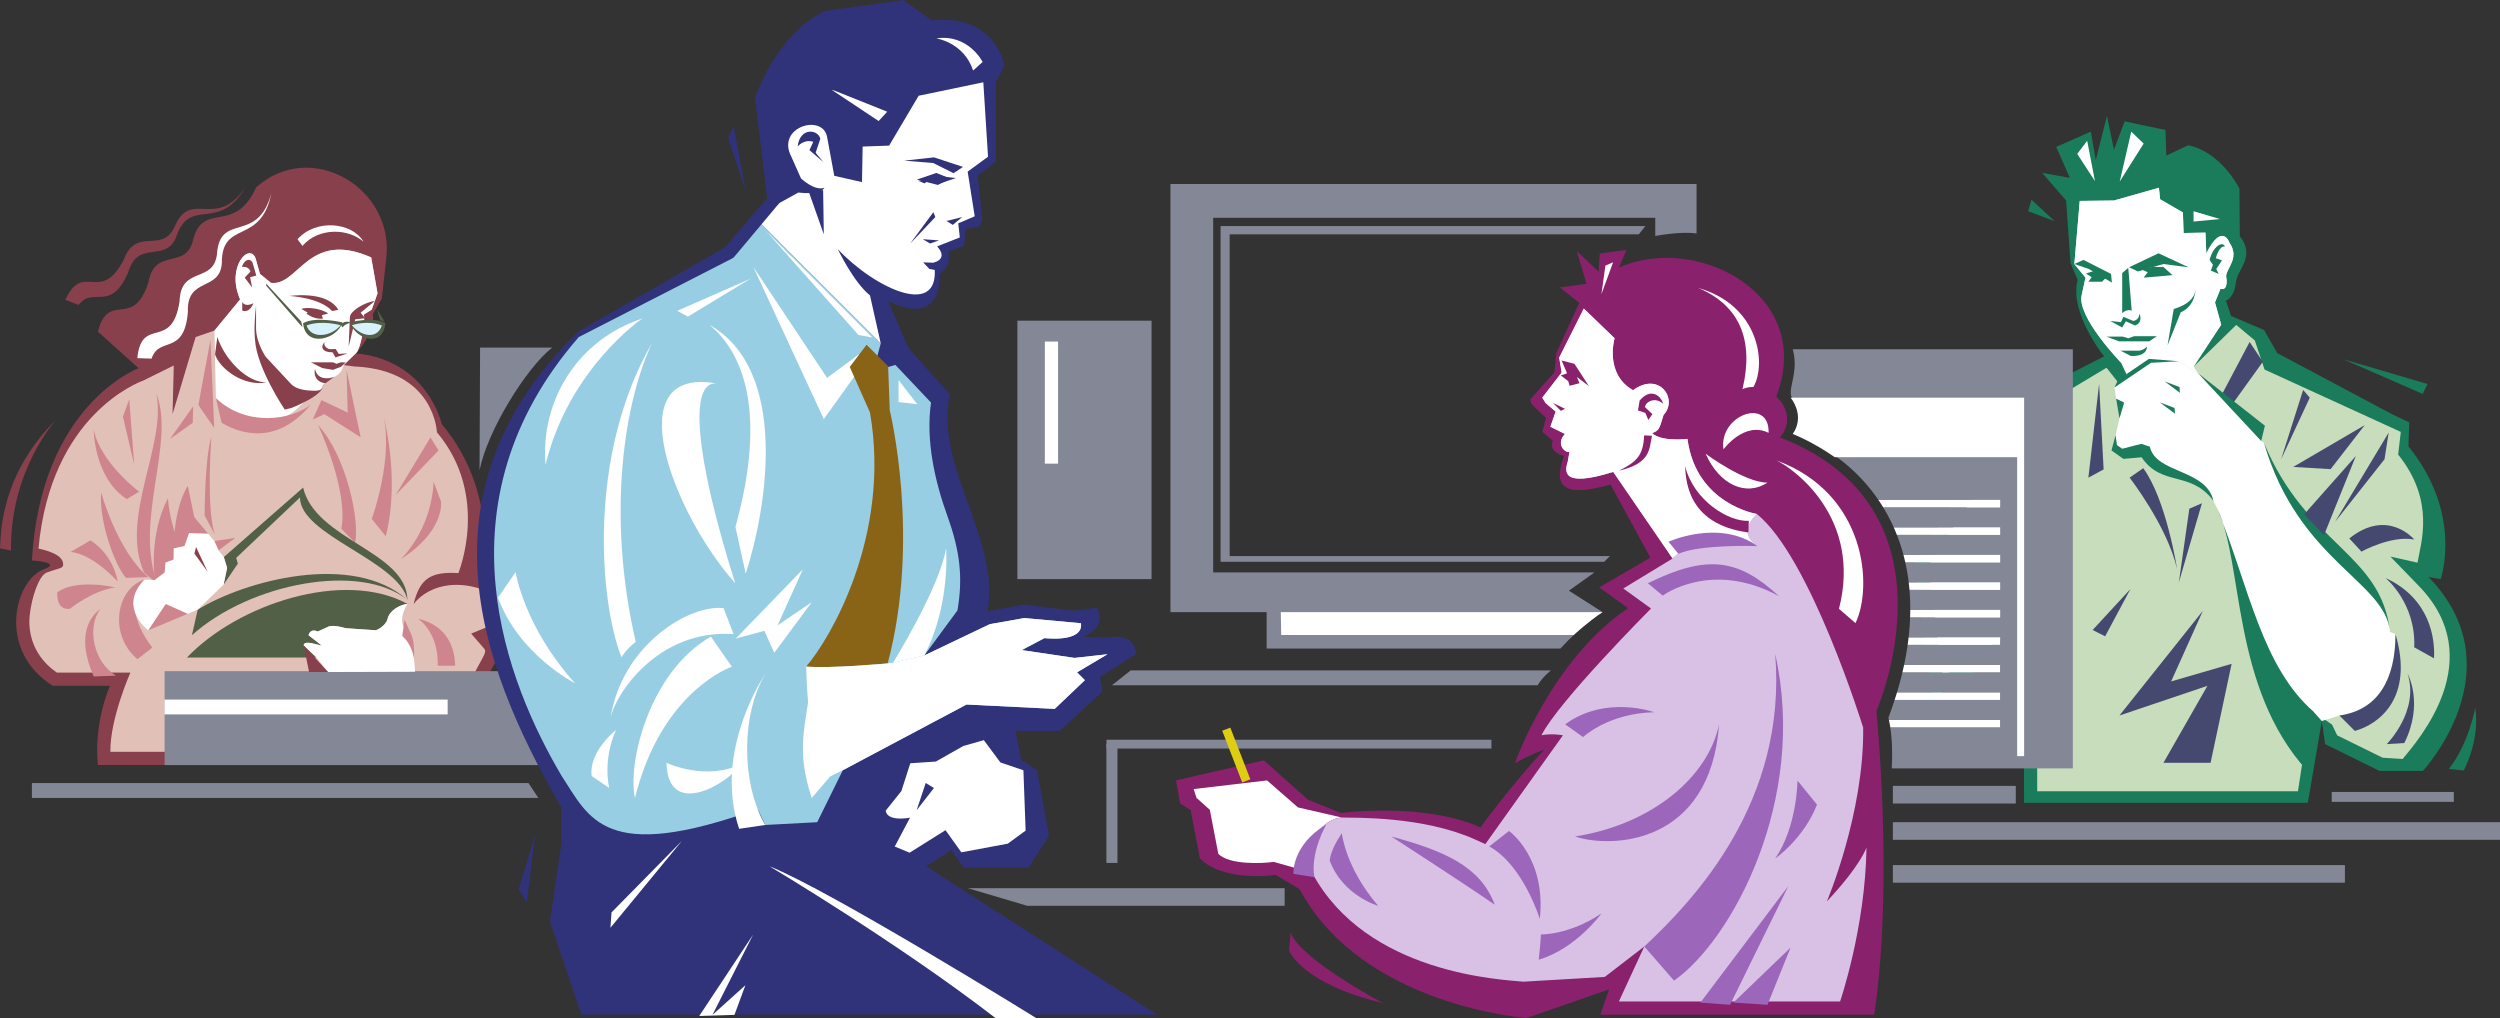 <svg xmlns="http://www.w3.org/2000/svg" width="540" height="219.883"><rect width="100%" height="100%" fill="#333333" stroke="none"/><path fill="#1a7c5b" d="m481.914 68.254 7.125 3.031 2.844 4.988 24.773 13.184 3.746 1.781-.18 5.168c11.938 14.79 6.95 28.688 6.95 28.688l-2.613-.477c19.27 19.895-1.22 41.903-1.22 41.903h-9.355l-11.757-5.79-.715-4.992-3.024 17.664h-61.293l-.066-35.242-19.719 12.828-3.918-29.457 10.746-16.343 5.469-15.555 24.79-12.664s-7.626-9.367-5.724-16.555l-1.535-3.566-.96-13.54-5.169-5.968 5.97 1.07-2.938-6.683 7.48-3.293 1.07 6.144 2.407-9.531 1.515 7.305 2.313-6.137 8.82 1.86.18 5.523 4.722-2.227c7.215 1.512 11.063 9.34 11.063 9.34L483.8 51c3.457 4.426-.488 7.098-.848 9.95-.203 2.226-1.105 3.542-2.148 4.003l1.11 3.3"/><path fill="#c7ddbc" d="m471.508 45.89.148 4.442 4.719-.09.191 4.469c3.399-6.77 4.989-2.316 4.989-2.316 2.32 3.386-.711 5.523-.711 7.308 0 0 .683 3.227-1.262 2.68.121-.098-1.144 2.93-1.144 2.93l1.34 4.832-5.973 9.066 9.218-9.031 4.016 3.351 2.11 6.293 29.425 13.465-.57 4.906c8.078 10.008 4.898 19.106 4.176 23.336l-5.848-1.304 6.176 6.375c15.254 15.746-.121 33.187-3.531 37.336l-4.329-.27-9.812-4.832-1.113-2.316-4.668-3.223-2.696 17.613h-56.32l-.055-32.758-.015-5.242-4.39 2.86-15.934 10.367-3.188-23.93 10.164-15.457.192-.289.113-.328 5.804-13.363 22.278-13.336 2.582 3.254 1.785-1.782-1.16-2.496s-9.8-10.07-8.55-14.789l.8-3.652-2.406-2.942 1.16-13.629 7.394-.09 9.711-2.761.266 2.496 4.918 2.848"/><path fill="#fff" d="m456.73 83.695 7.899-5.343 5.988-.32 4.156 2.577-.968-1.398 5.972-9.066-1.34-4.833s1.266-3.027 1.145-2.93c1.945.548 1.262-2.679 1.262-2.679 0-1.785 3.031-3.922.71-7.308 0 0-1.59-4.454-4.988 2.316l-.191-4.469-4.719.09-.148-4.441-4.918-2.848-.266-2.496-9.71 2.762-7.395.09-1.16 13.628 2.406 2.942-.8 3.652c-1.25 4.719 8.55 14.79 8.55 14.79l1.16 2.495-1.785 1.781-.86 1.008"/><path fill="#fff" d="m474.773 80.61 13.645 14.636.605.414c7.5 25.63 26.27 29.91 27.22 40.836l1.187.477c0 9.5-3.563 16.39-12.114 17.578l-3.804 1.187-1.73-1.953c-11.247-9.805-13.95-26.793-20.837-43.898l-.863-1.723c-1.516-6.855-12.473-5.879-13.719-11.668l-1.828-.621-4.14 1.066-1.157-.804-.27-2.137.833-3.652 1.008-3.387-1.723-.832-.356-2.434 7.899-5.343 5.988-.32 4.156 2.577M457.86 39.21l2.495-10.776 2.672 2.582zm-9.176-5.968 2.144-2.824 1.684 8.703zm25.121 12.383v2.227l5.703-.536zm0 0"/><path fill="#1a7c5b" d="m459.703 57.855-1.308 1.133v8.64c1.066-.98 2.05-.534 2.05-.534l-.742-9.239m-11.644-.828 1.96-.89 5.97 3.031.175 1.875-4.988-2.945-3.117-1.07"/><path fill="#1a7c5b" d="M451.09 60.86h2.937l1.024-1.024-2.805-1.293-1.691.535 1.246.8-.711.981m8.797-3.129 6.347-3.02 6.504 3.032-5.437-.715-5.52 1.606-1.894-.903"/><path fill="#1a7c5b" d="m464.988 57.652 2.344.035 1.93 1.747-6.235.535.891-1.157-1.605-.714 2.675-.446m12.293-1.515c.711-2.938 2.848-4.188 3.297-2.852-1.25-.355-1.96 2.496-1.96 2.496l1.335.446-1.238 1.886.527 1.055-1.695-.715.445-1.246-.71-1.07m-21.469 13.187 2.566 1.41.816-1.324 1.957.89c1.516-.44 1.29-2.1.93-2.5.027 1.348-1.281 1.524-1.281 1.524l-2.14-.89-.536 1.156-2.313-.266m-.804 3.383h3.476l1.246.36 1.247-.45h4.898l-1.645 1.117h-6.503l-2.72-1.027m3.028 3.031h4.102c1.066-.18 1.601-.89 1.601-.89 0 2.316-3.472 2.047-3.472 2.047l-2.23-1.157m16.214-13.453c-.086 2.852-3.207 4.008-4.719 4.453l-1.336 7.84 2.848-7.125c3.297-1.426 3.207-5.168 3.207-5.168"/><path fill="#454970" d="m479.781 85.488 6.14-11.62 2.852 4.277-7.074 9.835-1.918-2.492"/><path fill="#1a7c5b" d="m456.969 94 .27 2.137 1.156.804 4.14-1.066 1.828.621c1.246 5.79 12.203 4.813 13.719 11.668-4.898-6.59-11.137-2.937-15.5-9.394l-3.922.351-2.582-1.824.89-3.297m17.805-13.39 13.645 14.636.8-3.293zm-8.269 6.3 3.203 1.211.09 1.246zm1.062-4.52 3.204 1.212.09 1.242zm0 0"/><path fill="#454970" d="m453.406 82.918-2.316 20.258 3.293-1.781zm6.59 20.258 2.942-2.047c4.988 6.77 7.304 21.738 7.304 21.738-2.137-9.265-10.246-19.691-10.246-19.691"/><path fill="#1a7c5b" d="M489.023 95.66c7.5 25.63 26.27 29.91 27.22 40.836-1.903-17.105-18.09-18.715-27.22-40.836"/><path fill="#454970" d="M504.363 112.738 515.055 99.2l.898-5.758zm-9.027-11.878 15.441-9.028-7.363 9.504zm12.117 15.44c8.317-6.648 14.016.24 14.016.24-4.989-.95-11.403 2.612-11.403 2.612l-2.613-2.851m-2.137 38.249c8.551-1.187 12.114-8.077 12.114-17.577 4.039 13.777-3.563 19.48-8.79 20.906l-3.324-3.328"/><path fill="#1a7c5b" d="M478.945 109.887c6.887 17.105 9.59 34.093 20.836 43.898l-1.476 12.645c-16.39-18.055-13.66-44.664-19.36-56.543"/><path fill="#454970" d="M515.293 124.855c9.742 4.512 10.691 13.305 10.453 17.344l-4.277-2.375c.433-9.535-6.176-14.969-6.176-14.969M475.617 108.7l-4.988 17.105 2.27-15.93zm44.426 36.823c2.613 8.079-4.512 15.207-4.512 15.207l3.801-.238c4.277-8.554.711-14.969.711-14.969"/><path fill="#1a7c5b" d="m456.73 83.695 7.899-5.343 5.988-.32-6.46-.512-6.653 4.515-.774 1.66m.356 2.434 1.723.832-1.008 3.387zm0 0"/><path fill="#454970" d="m475.824 131.93-18.023 22.62 19.004-6.413-9.504 16.633h10.183l4.547-21.383-13.066 3.8 6.86-15.257m16.898-32.73 6.187-13.302-1.433-1.668zm9.265 16.39-4.277-4.512 11.164-12.594zm-41.812 11.64-8.168 8.852 2.703 1.363zm0 0"/><path fill="#848896" d="M435.41 173.559v-3.805h-26.55v3.805h26.55M540 181.398v-3.804H408.86v3.804H540m-33.5 9.262v-3.797h-97.64v3.797h97.64m23.523-17.457v-2.14h-26.37v2.14h26.37"/><path fill="#1a7c5b" d="m506.191 77.61 17.106 7.48 1.066-2.137zm-67.398-34.481 4.992 4.633-5.703-2.137zm90.16 122.945c4.277-5.344 5.703-13.187 5.703-13.187 1.067 7.129-2.496 13.543-2.496 13.543l-3.207-.356"/><path fill="#87404c" d="M55.32 40.484c11.88-10.691 30.207.27 28.067 15.715l-.918 8.324-1.934 3.313c.567 4.105-3.672 8.484-3.672 8.484 15.551 1.496 18.563 15.297 18.563 15.297 12.64 15.02 8.695 32.793 8.695 32.793 4.922 1.395 13.477 7.574 13.477 7.574l-2.672.399.531 1.93-8.934 3.675c4.899 5.633-7.933 8.012-2.168 27.25h-83.21c-.954-9.261 2.613-17.101 2.613-17.101H11.402c-12.113-7.602-8.312-22.809-1.898-25.184 4.043-1.496-2.613-1.898-2.613-1.898 1.898-33.735 23.046-41.52 23.046-41.52l-8.796-7.91c2.375-9.027 7.601-.238 10.925-10.691 1.426-7.602 7.844-2.614 9.567-8.805 2.078-9.012 8.965-1.172 13.687-11.645"/><path fill="#87404c" d="M14.117 64.77c3.89-8.489 7.528 1.07 12.602-8.657 2.71-7.242 8.172-1.226 10.937-7.031 3.594-8.52 8.91.867 15.364-8.637-5.77 9.93-11.942 1.907-14.93 10.657-2.352 5.98-8.219.363-10.418 7.777-3.82 8.781-7.582 2.824-10.664 6.988l-2.89-1.097"/><path fill="#fff" d="M29.656 77.36c.938-9.286 7.469-1.419 9.13-12.262.222-7.73 7.335-3.805 8.073-10.188.649-9.226 8.715-2.066 11.746-13.14-2.246 11.261-10.683 5.66-10.68 14.906-.292 6.426-7.663 3-7.343 10.73-.781 9.547-6.266 5.125-7.836 10.059l-3.09-.106"/><path fill="#e1c0b8" d="M99.008 123.797c.035-.164 6.902-16.715-4.633-30.422 0 0-.445-13.45-17.785-14.215 0 0-2.356-.297-2.348-.305l2.754-2.683c.848-.89 1.914-6.031 1.61-8.23l1.69-1.07 1.25-3.517-1.366-7.753c-13.66-6.059-15.68 6.296-21.653 5.492l-2.37-1.926-.903-3.207c-1.188-3.8-6.55 1.543-3.387 8.71l-5.543 6.731-4.066 1.395-4.988 16.66.265-10.512-6.597 3.262c-.77.293-19.989 7.262-22.622 36.293 1.926.406 5.036 1.293 5.305 3.125.184 1.23-.605.96-3.523 2.043-1.68.621-3.286 5.367-3.688 9.3-.246 2.368-.117 8.173 5.875 12.317h11.473s4.406 0 4.402.004c0 0-4.402 9.899-4.32 17.098h76.855c-2.082-10.106.992-15.64 2.914-19.09 1.465-2.633 1.399-2.711.762-3.441l-2.601-2.997 3.667-1.507 6.602-2.72-.32-1.167c-10.742-8.14-19.281-5.137-22.38-.977 1.31-5.418 3.622-7.093 9.669-6.691"/><path fill="#fff" d="m74.242 78.855 2.754-2.683c.848-.89 1.914-6.031 1.61-8.23l1.69-1.07 1.25-3.517-1.366-7.753c-13.66-6.059-15.68 6.296-21.653 5.492l-2.37-1.926-.903-3.207c-1.188-3.8-6.55 1.543-3.387 8.71l-5.543 6.731.301 14.582s2.934 6.028 9.434 5.364c8.91-.914 8.164-4.743 12.472-6.43.88-.344.813-1.09 1.301-1.875.168-.273 1.723-1.531 2.34-1.645 0 0 1.586-.535 2.07-2.543"/><path fill="#848896" d="M35.555 144.973v20.285h84.855v-20.285H35.555"/><path fill="#87404c" d="M62.48 63.922c6.594-.711 9.532 1.125 10.602 2.996l-1.336.266c-2.672-2.938-9.266-3.262-9.266-3.262m18.489 1.09c-2.227.265-5.41 2.207-5.39 3.511l-.266 6.325 1.421-5.883 2.141-.223-.98-1.203 3.074-2.527M65.11 66.738l1.335.758-.222.266c1.797 1.343 3.52 1.07 3.52 1.07l-.223-.758 1.382-.355c-1.515-1.114-4.812-1.469-5.793-.98"/><path fill="#526048" d="M65.465 69.812c2.719-1.558 8.523-.167 8.523-.167-1.172 3.687-8.031 5.558-8.523.167"/><path fill="#d7f2fd" d="M66.223 70.3c3.254-1.25 7.351-.042 7.351-.042-2.05 2.496-6.37 3.074-7.351.043"/><path fill="#526048" d="M83.238 69.812c-2.715-1.558-7.648-.167-7.648-.167 1.172 3.687 7.16 5.558 7.648.167"/><path fill="#d7f2fd" d="M82.48 70.3c-3.25-1.25-6.476-.042-6.476-.042 2.05 2.496 5.496 3.074 6.476.043"/><path fill="#526048" d="m57.492 61.258 7.574 8.199.266 1.246-7.84-8.996v-.45m23.922 5.528 1.691 2.762c-.402-.3-.937-.328-.937-.328l-.754-2.434"/><path fill="#87404c" d="M70.809 73.535c-1.516.402-.446 1.938.625 1.89l1.07-.046.668 1.07 1.914-.133-2.625.891-.625-1.113c-2.941.043-2.59-2-1.027-2.559m-3.653 4.731h4.77l.754.32.894-.32 1.114.011-1.028.934-1.734.68-2.32-.395-2.45-1.23m.894 1.437c.446 2.402 2.966 2.188 4.122 1.695l-1.879 1.38c-2.379-.27-2.512-2.274-2.242-3.075"/><path fill="#526048" d="M73.93 69.812c.98-.71 2.05-.043 2.05-.043-1.25-.046-2.05.977-2.05.977l-.313-.668.313-.266"/><path fill="#87404c" d="M62.848 88.148s7.297-2.746 6.984-5.105c0 .668-.223 1.379-1.828 1.355-1.113-.02-3.832-.02-5.211-1.535l-5.39-5.789s-2.094-3.031-2.094-6.191V65.98c-.579 5.125-.223 7.442-.223 7.442.355 6.058 6.418 15.047 6.418 15.047l1.344-.32M52.234 57.652c.805-2.14 2.23-1.691 2.407-.625l.714 2.496-1.335.356.445 2.226-1.606-2.136 1.246-1.336c-.445-1.25-1.87-.98-1.87-.98m.089 7.574c.715 1.246 2.406.265 2.406.265-.89 2.317-2.406 1.602-2.406 1.602v-1.867"/><path fill="#cf858d" d="m45.465 73.422.8 18.976s-3.382-4.722-3.382-4.988c0-.27 2.582-13.988 2.582-13.988M36.734 94.8l4.989-7.038-.09 3.566zm30.825-4.183 1.87-4.191 5.673 2.699-.239-9.2 3.032 14.52-7.84-4.988-2.496 1.16"/><path fill="#87404c" d="M46.941 72.79c1.606 4.897 6.454 9.897 10.641 9.808-4.902.98-10.156-2.942-11.137-6.059l.496-3.75"/><path fill="#cf858d" d="M46.625 85.984c6.68 6.325 16.39 4.72 20.488 1.426-8.105 9.797-16.738 5.402-19.242 3.918l-1.246-5.344"/><path fill="#fff" d="M96.691 154.313v-3.204h-61.16v3.203h61.16"/><path fill="#cf858d" d="M33.758 85c2.316 11.047-7.98 26.73-2.637 38.668l2.914 2.496c-5.23-13.723 3.961-30.473-.277-41.164m34.937 6.805c6.235 6.77 9.067 20.992 7.996 25.445l-2.972-3.04c1.62-8.37-5.024-22.405-5.024-22.405m-48.461.988c1.426 7.129 9.817 13.414 9.817 13.414l-2.672 1.602c-7.125-4.633-7.145-15.016-7.145-15.016m8.75 7.535-2.433-10.336 1.363-3.742zm0 0"/><path fill="#526048" d="M88.008 129.586c-.18-10.508-19.824-12.867-22.54-24.266l-17.12 15.008.71 2.317-.757 3.636 3.074-4.531-.355-1.246 13.777-13.05c0 8.194 21.297 13.624 23.21 22.132"/><path fill="#cf858d" d="M45.656 94.445c-1.426 4.278-1.465 16.903-1.465 16.903l2.211 4.078c-1.918-5.656-.746-20.98-.746-20.98m-14.429 30.742c-6.235 1.96-7.766 12.019-1.532 17.187l3.207-2.492c-4.082-5.348-5.312-11.04-1.675-14.696"/><path fill="#526048" d="M42.703 131.688c9.984-6.188 33.496-12.653 45.305-2.102-10.203-8.234-34.078-3.602-46.551 7.621l1.246-5.52"/><path fill="#cf858d" d="m92.984 94.477-7.52 12.441 9.266-9.621zm-10.546-6.09c3.027 9.62-2.141 23.699-2.141 23.699l3.031 3.742c3.387-13.543-.89-27.441-.89-27.441m11.226 15.679c-.535 10.692-7.129 16.75-7.129 16.75 9.66-6.183 8.73-12.472 8.73-12.472l-1.6-4.278M15.266 119.21c4.988.536 10.156 6.415 10.156 6.415-1.133-6.219-5.883-8.906-5.883-8.906l-4.273 2.492m-2.887 8.727c4.098-3.032 12.508-1.063 12.508-1.063-4.989.71-9.801 4.633-9.801 4.633-3.098.355-2.707-3.57-2.707-3.57m9.476-21.555c-.535 5.703 2.672 15.324 5.348 18.445l4.809-.18c-6.77-5.793-10.157-18.265-10.157-18.265m-.175 25.125c-3.032 4.097-1.426 11.582 3.383 14.433l-4.81.176c-4.456-10.156.356-13.719 1.427-14.61m11.758-6.234 2.136-1.605.18-2.137 1.754-.664.023-2.414 2.32-.488.997-2.79 4.113.118-3-3.594-1.395-6.742c-2.476 3.926-2.851 9.98-2.851 9.98-1.426-4.812-1.426-7.304-1.426-7.304-4.277 8.015-2.851 17.64-2.851 17.64m13.777-6.402-.934-2.004 4.559-.683zM32.012 136.14l3.785-5.699 4.77 2.137zm0 0"/><path fill="#fff" d="m48.3 126.281.759-3.636-.711-2.317-1.133-1.457-.934-2.004-1.32-1.574-4.113-.117-.996 2.789-2.32.488-.024 2.414-1.754.664-.18 2.137-2.137 1.605-2.21-.085c-5.903 5.937.832 11.027.785 10.953l3.785-5.7 4.77 2.137 2.136-.89 5.598-5.407"/><path fill="#526048" d="M40.387 142.02c11.047-11.583 33.898-19.067 47.62-11.583-2.542.356-4.128 2.079-4.308 3.325-.55 1.664-2.508 2.379-2.508 2.379l-6.488-.446c-3.195-.922-3.906-.27-3.906-.27l-2.152.981c-1.696-.758-2.008.801-2.008.801l2.91 2.258-2.328-.563c-1.828-.312-1.606.535-1.606.535l2.746 2.583H40.387"/><path fill="#fff" d="M87.555 136.016c2 3.5 2.086 9.082 2.086 9.082l-18.786.058-2.496-3.136-2.746-2.582s-.222-.848 1.606-.536l2.328.563-2.91-2.258s.312-1.559 2.008-.8l2.152-.981s.71-.653 3.906.27l6.488.445s1.957-.715 2.508-2.38c.18-1.245 1.766-2.968 4.309-3.323 0 0-2.285 3.41-.453 5.578M65.332 53.11c3.563-4.098 9.98-3.743 13.188-.891-2.497-4.278-10.336-4.989-14.258-.535l1.07 1.425"/><path fill="#848896" d="M6.89 169.148h107.262l2.137 3.207H6.891v-3.207m96.691-67.574c1.664-8.433 9.977-21.976 15.68-26.492h-15.563l-.117 26.492"/><path fill="#cf858d" d="M90.277 133.645c7.84 1.78 8.02 8.73 8.02 10.156h-3.742c.175-7.48-4.278-10.156-4.278-10.156"/><path fill="#87404c" d="m65.613 139.438 5.242 5.718h-4.097zm-23.265-21.293 2.492 5.343-2.848-3.918zm-39.973.769c-.238-17.34 9.742-28.27 9.742-28.27C0 102.763.238 115.115 0 118.442l2.375.473"/><path fill="#cf858d" d="m87.375 133.824-.484 3.563c2.054 1.738 2.496 4.633 2.496 4.633.355-3.743-.89-5.7-.89-5.7l-1.122-2.496"/><path fill="#848896" d="M209.063 191.852h68.421v3.8h-55.593l-12.828-3.8m137.077-59.633h-72.546v7.86h63.46c4.544-5.009 9.087-7.86 9.087-7.86m20.312-81.782c-3.387-.535-8.914.532-8.914.532V47.05h-95.496v76.586h82.363l-5.527 3.949 7.262 4.633h-93.325V39.746h113.637v10.691"/><path fill="#fff" d="M276.652 132.219h69.489c-2.938 1.918-6.235 4.945-6.235 4.945h-63.164l-.09-4.945"/><path fill="#848896" d="M355.406 48.832h-91.761v72.52h82.851l1.25-1.247h-82.14V50.613h88.374l1.426-1.781m-23.281 99.188c.95-1.665 2.852-3.208 2.852-3.208h-90.754l-4.04 3.208h91.942m-9.977 13.66v-1.903h-83.152v1.903h83.152"/><path fill="#848896" d="M241.371 186.387v-25.633h-2.39v25.633h2.39M219.754 69.262v55.832h28.984V69.262h-28.984"/><path fill="#fff" d="M228.543 100.148v-26.37h-2.856v26.37h2.856"/><path fill="#8a216c" d="m341.867 63.8-5.703 12.473-.398 4.145-5.215 5.832.18.937 3.207 3.118-.805 2.98 2.32 1.961c-1.117 1.828 1.512 3.207 2.402 3.207-2.136 5.703-1.34 9.461 10.024 6.195l8.605 15.801-11.054 6.426 6.215 4.488c-16.684 11.274-24.426 33.496-24.426 33.496 3.008-1.754 6.332-2.941 6.332-2.941-7.223 7.785-13.778 16.809-13.778 16.809-12.296-5.524-30.113-3.122-30.113-3.122l-7.129-2.851-9.55-8.531-18.958 4.332.891 5.004 2.258 1.406 2.02 10.472c5.226 5.223 16.351 3.547 16.351 3.547l5.176 3.082c13.574 25.325 49.031 27.817 49.031 27.817l17.816-6.176-1.902 5.465h59.156c4.278-28.27.477-65.57.477-65.57s19.242-43.653-20.906-59.157c1.96-1.78 2.613-5.699-.715-8.789 9.98-26.133-27.555-39.676-41.809-21.855"/><path fill="#fff" d="M283.89 181.098c-2.25 4.5-.468 7.425-.468 7.425l-8.3-2.359c-2.56.379-9.653.652-11.966-1.734l-1.832-9.512-2.644-2.371-.207-.129-.649-1.98 15.856-1.868 6.675 5.828 9.48 2.188s-3.694.012-5.944 4.512"/><path fill="#d8c1e5" d="M289.836 176.586s-3.695.012-5.945 4.512c-2.25 4.5-.47 7.425-.47 7.425 11.767 21.95 41.192 23.067 45.614 23.52l17.598-1.031 8.535-6.57-5.492 11.878h47.781s5.465-15.918 5.703-33.258c0 0-1.191 3.801-8.555 11.641 0 0 8.079-19.008 7.84-37.539 0 0-11.402-36.883-22.984-46.148 0 0-13.125-2.079-14.969-16.215 0 0-5.523.715-7.66-1.246 1.606-.535 1.606-1.07 2.496-3.922 3.207-3.383-.89-9.531-6.594-5.344-6.238-3.562-3.98-11.223-3.98-11.223l-6.652-6.418-5.32 10.602.538 3.207-4.187 5.438.715 1.156 2.172 1.847-1.137 3.282 3.152 1.554c-2.137 2.227.176 4.274.98 3.828l-.359 2.051c-.62 2.051-1.601 5.88 9.801 2.317l12.828 18.707-10.656 6.476 5.992 4.328s-20.098 20.172-23.66 27.375c2.25-.464 4.629.012 4.629.012l-16.758 23.5-2.23-1.004c-11.274-5.066-25.914-4.648-28.766-4.738"/><path fill="#fff" d="M379.46 111.016s-13.124-2.079-14.968-16.215c0 0-5.523.715-7.66-1.246 1.606-.535 1.606-1.07 2.496-3.922 3.207-3.383-.89-9.531-6.594-5.344-6.238-3.562-3.98-11.223-3.98-11.223l-6.652-6.418-5.32 10.602.538 3.207-4.187 5.438.715 1.156 2.172 1.847-1.137 3.282 3.152 1.554c-2.137 2.227.176 4.274.98 3.828l-.359 2.051c-.62 2.051-1.601 5.88 9.801 2.317l12.828 18.707s2.102-4.305 18.352-2.672c0 0-4.856-2.527-.176-6.95"/><path fill="#dece13" d="m270.07 168.328-4.32-11.164-1.754.676 4.324 11.168 1.75-.68"/><path fill="#8a216c" d="M354.16 86.52c2.496-2.942 4.68-.922 5.078.71-1.695-1.605-3.832-.445-3.918.711l1.602 1.516-.89 1.246-.626-1.512-1.605-.535.36-2.136m-16.841-8.645 2.762.71 3.121 4.813-2.586-1.96.547 1.34-2.144.55-.274-1-1.613-1.223 1.347-.468-1.16-2.762m17.817 16.168c-.176 4.41-1.692 5.746-5.434 7.621 6.953-1.605 6.504-4.723 7.129-7.531l-1.695-.09"/><path fill="#9c67ba" d="M355.168 204.441c10.93-10.214 30.887-31.359 28.273-63.195 7.11 31.582-9.504 62.008-21.859 70.563l-6.414-7.368m12.117 12.118 19.004-25.184-12.59 25.66zm7.125 0 12.356-11.88-4.989 12.356zm-52.738-33.735c7.363 4.04 10.93 15.676 10.93 15.676 1.425-13.3-6.653-19.004-6.653-19.004l-4.277 3.328m40.863-63.195c4.75-2.137 17.102-1.664 17.102-1.664-8.313-5.938-19.242-.95-19.242-.95l2.14 2.614"/><path fill="#8a216c" d="M363.957 100.621c1.902 7.606 9.504 12.117 13.781 11.879l-.078 2.512c-13.703-1.797-13.46-12.012-13.703-14.39M335.453 87.05l1.692 1.696.89-.45zm0 0"/><path fill="#9c67ba" d="M355.941 125.984c13.008-6.414 19.66-5.168 28.313 2.782-14.594-7.95-25.106-.11-25.106-.11l-3.207-2.672m27.5 59.454c4.75-6.891 4.82-16.82 4.82-16.82l4.208 5.175c-2.852 7.367-9.028 11.644-9.028 11.644m-45.375-28.984c8.79-6.418 19.243-2.613 19.243-2.613-9.98.238-15.364 5.37-15.364 5.37l-3.879-2.757m-48.23 23.52c-2.613 3.8-2.613 5.937-2.613 5.937 2.851 7.602 10.453 9.742 10.453 9.742-7.13-8.316-7.84-15.68-7.84-15.68m50.367.712c16.629-2.614 28.746-12.829 31.121-24.23-1.902 26.132-23.281 26.843-31.12 24.23m-7.841 26.609c8.078-2.375 13.54-9.977 13.54-9.977-7.126 4.75-13.067 4.512-13.067 4.512 0 1.188-.473 5.465-.473 5.465m-31.836-26.609c11.403 3.09 19.246 6.414 22.332 14.73-6.89-4.754-22.332-14.73-22.332-14.73m-16.629 8.793c-.91-5.528 2.614-11.407 2.614-11.407-7.602 4.516-7.13 10.692-7.13 10.692l4.516.715"/><path fill="#fff" d="M383.676 99.434c19.484 7.128 20.906 27.32 17.11 35.16l-3.567-3.086c4.988-19.48-9.504-30.172-13.543-32.074m-11.403-2.375c-1.09-7.38 9.977-11.403 9.743-3.563-5.227-2.613-9.743 3.563-9.743 3.563"/><path fill="#8a216c" d="m341.898 66.023-4.98-3.93 5.766-.784-2.098-7.075 4.715 4.453.261-3.93 5.747-.78-2.864 6.808-6.547 5.238"/><path fill="#fff" d="m345.902 63.562.864-6.19 1.66-.716zm20.911-1.367c13.183 3.742 14.789 16.39 11.933 21.383-1.601 0-2.375.5-2.375.5 2.555-10.656-.652-18.14-9.558-21.883m1.601 35.813c3.027 6.773 8.73 9.265 13.363 6.238-4.988 0-13.363-6.238-13.363-6.238"/><path fill="#8a216c" d="M278.79 201.355c1.784 5.7 19.956 15.32 19.956 15.32-17.82-4.273-20.312-11.402-20.312-11.402l.355-3.918"/><path fill="#848896" d="M387.227 75.441c1.425 4.989-1.266 8.73-.137 10.454 2.48 3.785 1.113 6.625.152 7.84 6.563 2.253 13.528 6.972 18.496 14.253h26.285v1.602h-25.25a37.975 37.975 0 0 1 2.282 4.34h22.968v1.601h-22.3a39.474 39.474 0 0 1 1.425 4.34h20.875v1.602h-20.48a43.84 43.84 0 0 1 .742 4.34h19.738v1.601H412.45a50.49 50.49 0 0 1 .168 4.336h19.406v1.605h-19.441a53.057 53.057 0 0 1-.328 4.34h19.77v1.602H412.05c-.2 1.41-.457 2.86-.77 4.336h20.742v1.605h-21.105a74.576 74.576 0 0 1-1.172 4.34h22.277v1.602h-22.78a87.64 87.64 0 0 1-1.348 3.847c.039.16.074.328.109.489h24.02v1.605h-23.72c.65 4.293.305 8.848.305 8.848h39.125V75.44h-60.507"/><path fill="#fff" d="M432.023 107.988h-26.285c.356.52.7 1.055 1.035 1.602h25.25v-1.602m0 5.942h-22.968a39.3 39.3 0 0 1 .668 1.601h22.3v-1.601m0 5.941h-20.875c.141.527.274 1.059.395 1.602h20.48v-1.602m0 5.942h-19.738c.063.527.117 1.058.164 1.601h19.574v-1.602m0 5.938h-19.406a44.716 44.716 0 0 1-.035 1.605h19.441v-1.605m0 5.945h-19.77a48.561 48.561 0 0 1-.202 1.602h19.972v-1.602m0 5.938h-20.742a66.846 66.846 0 0 1-.363 1.605h21.105v-1.605m0 5.945h-22.277c-.16.527-.328 1.063-.504 1.602h22.781v-1.602m0 5.938h-24.02c.118.523.22 1.062.302 1.605h23.718v-1.605"/><path fill="#fff" d="M386.766 85.895h50.445v77.433h-1.504V98.75h-39.41c-4.719-3.324-9.055-5.016-9.055-5.016 2.274-3.285.559-6.593-.476-7.84"/><path fill="#30327a" d="M178.207 2.367c-10.605 4.965-15.121 18.79-15.121 18.79l2.617 21.624-9.098 10.633-31.761 18.223c-34.211 33.664-22.45 70.383-3.563 102.812v7.555l-2.496 17.031 6.77 20.137h124.37l-49.89-32.074 5.485-3.438 2.71 3.793h13.899l4.46-6.945-2.597-14.149-3.43-2.234-1.19-6.238h9.526l9.266-8.563-.578-3.07 7.824-5.008c-.332-4.875-5.93-3.504-5.93-3.504l-5.52-.191c5.571-2.36 2.958-6.281 2.958-6.281l-4.75.652-10.988-1.305-7.864 1.395c2.754-15.828-11.5-31.153-8.14-46.805l-8.946-10.023-4.39-10.137s11.418 6.383 11.082-5.973c0 0 2.543-.879 1.922-4.719l3.41-1.296.336-3.622 2.86-.417.726-1.512-.965-9.559 3.898-3.074V17.773l1.86-3.558s-1.75-11.281-15.739-9.817L195.133 0l-16.926 2.367"/><path fill="#98cee4" d="m190.242 74.172-1.61 6.02 4.77-1.372 7.703 8.14c-1.183 8.142.825 16.997 3.563 24.59 2.707 7.513 3.363 13.266 2.137 20.313l-7.149 9.707 14.156-6.754 7.45-1.32 12.222 1.125c.594 4.25-7.879 3.211-7.879 3.211l-4.902 2.582 11.406 1.695s6.371-.718 7.125-.8l-6.593 3.918 1.691 1.691-6.512 6.2-19.054-.942-26.715 14.191-5.531 11.227-11.23.597-1.645-3.464c-33.141 11.937-36.31 2.039-42.403-7.25-11.48-19.485-27.652-58.579 3.778-94.68l33.003-16.91.403-.235.312-.347 5.754-6.864 25.75 25.73"/><path fill="#fff" d="m164.492 48.441 3.235-3.863.668-.754 4.058-2.242s4.617.66 5.633-1.035c-2.137.808-5.07-2.012-5.07-2.012l-2.086-4.683c-3.387-6.434 6.828-9.422 7.73-4.23l1.547 8.355 5.98 1.355.145-7.68 5.719-.199 6.379-10.773 13.968-2.907 1.016 16.079-4.398 3.218 1.523 9.645-3.555 1.527.336 3.043-4.906 1.93c2.54 2.773-.68 3.488-.68 3.488 2.043 12.621-12.746 5.672-20.765-2.883 0 0 3.386 7.13 6.949 9.98.969 4.34 2.324 10.372 2.324 10.372l-25.75-25.73m43.582 112.691 4.438-1.266 3.566 4.813 4.98 1.695.481 13.035-3.86 2.82-10.027 1.872-1.859-2.602-1.559-2.184-2.273 1.426-5.484 3.438-3.207-1.325 3.296-6.238s-4.902.98-5.257-1.512l3.398-4.25 1.918-5.992 5.52-.37 5.93-3.36M162.71 57.648l15.942 23.97 6.965-5.157-.726 4.367-6.95 9.7-15.23-32.88"/><path fill="#8a6416" d="m183.547 79.258 4.371 9.844c4.633 26.726-8.805 49.175-13.797 54.878 5.274.458 17.621-.683 17.621-.683 7.223-27.113.446-54.672.446-54.672l-.348-9.504-4.66-4.66-3.633 4.797"/><path fill="#fff" d="m165.469 49.902 19.957 22.45 3 .546zm0 0"/><path fill="#30327a" d="M172.285 31.652c.504-4.234 4.399-3.726 4.906-1.695l-1.015 3.047 1.695 2.031-3.031-2.605.828-1.793c-2.031-.68-3.383 1.015-3.383 1.015m32.16 16.078 3.383-.843-2.031 1.691zm-5.121 3.938 3.512.254-1.945.676zM195.3 34.703l6.438-.715L208 36.051l-2.031 1.355-4.403-2.199-6.265-.504m2.722 4.094 4.23-1.442 3.036 1.235-2.707 1.355-4.559-1.148"/><path fill="#30327a" d="m202.75 38.043 3.727.422-3.102 1.039zm-4.398 1.016 2.793-.508-1.442 1.058zm-1.778 13.581 5.457-5.753-.422-1.059zm-18.777-11.581.144 9.554-3.289-9.312zm0 0"/><path fill="#fff" d="M202.246 8.293c6.938-1.016 10 5.086 10 5.086l-2.047 1.855c-2.031-6.097-7.953-6.941-7.953-6.941M146.27 67.14l15.859-6.949-13.543 8.196zm8.39 15.665c-21.441-3.684-9.324 28.035 4.14 43.164-8.894-28.196-9.843-43.403-4.14-43.164m-1.445-12.641c17.34 9.742 12.445 39.574 7.86 53.742l-2.216-10.07c7.204-26.043.989-38.258-5.644-43.672"/><path fill="#fff" d="M140.879 74.016c-14.016 24.23-11.402 55.828-6.649 67.945 1.184-1.902 3.086-3.328 3.086-3.328-6.414-27.793-2.375-52.028 3.563-64.617m-9.027 81.246c2.378-15.914 17.023-24.75 24.437-23.907l2.172 5.618c-16.633-1.188-25.895 13.539-26.61 18.289"/><path fill="#fff" d="M153.555 137.508c-13.301 7.605-18.051 27.234-16.407 34.87 5.754-23.28 20.926-28.366 20.926-28.366l-4.52-6.504m-9.585 27.262c.238 12.113 13.066 4.75 16.152.234-7.601 3.805-16.152-.234-16.152-.234"/><path fill="#fff" d="M165.352 145.523c-5.23 8.555-5.348 23.52-.063 32.668l-5.64.832c-5.704-17.105 5.703-33.5 5.703-33.5m-57.778-16.421c4.516 12.351 16.625 18.472 16.625 18.472-11.011-12.199-12.828-23.996-12.828-23.996l-3.797 5.524m96.786-10.742c-1.274 8.347-11.446 24.777-11.446 24.777l6.742-1.567c5.703-10.93 4.703-23.21 4.703-23.21"/><path fill="#fff" d="M174.121 143.98c5.274.458 17.621-.683 17.621-.683l1.172-.16 6.742-1.567 14.156-6.754 7.45-1.32 12.222 1.125c.594 4.25-7.879 3.211-7.879 3.211l-4.902 2.582 11.406 1.695s6.371-.718 7.125-.8l-6.593 3.918 1.691 1.691-6.512 6.2-19.054-.942-26.715 14.191-2.739 1.352s-4.457.39-5.19-23.739m-15.184-6.058 14.488-14.969-5.465 12.117 7.367-4.988-8.078 10.926-2.137-4.75-6.175 1.664m-25.895 19.758c-2.992 6.886-1.43 12.55-1.43 12.55l-3.8-2.613c-.711-5.226 5.23-9.937 5.23-9.937m5.699-88.89c-14.3 4.741-22.008 18.07-20.906 31.593 5.062-20.832 20.906-31.594 20.906-31.594m55.352 18.055v-4.75l4.039 5.226zM166.18 187.098c13.187 5.257 57.613 32.785 57.613 32.785H215c-20.93-16.176-48.82-32.785-48.82-32.785"/><path fill="#30327a" d="m197.992 175.016 3.742-4.813-1.78-1.07zm0 0"/><path fill="#fff" d="m132.09 197.078 15.203-15.445-15.441 18.77zm18.945 22.375 11.64-17.582-8.788 17.344 7.125-6.414-2.375 6.414-7.602.238"/><path fill="#30327a" d="m158.46 27.215 2.614 14.015-3.8-11.402zm0 0"/><path fill="#fff" d="m180.316 19.61 11.325 4.523-1.856 2.012-10.18-6.77"/><path fill="#30327a" d="m115.578 180.328-1.781 14.61-1.781-2.852zm86.418-123.566-2.586-.09 1.336 1.426 1.961.355-.71-1.691"/><path fill="#fff" d="M175.137 147.172c-1.028 9.863-3.375 14.27.191 25.2l3.984-4.653c-4.46-9.13-4.175-20.547-4.175-20.547"/></svg>
